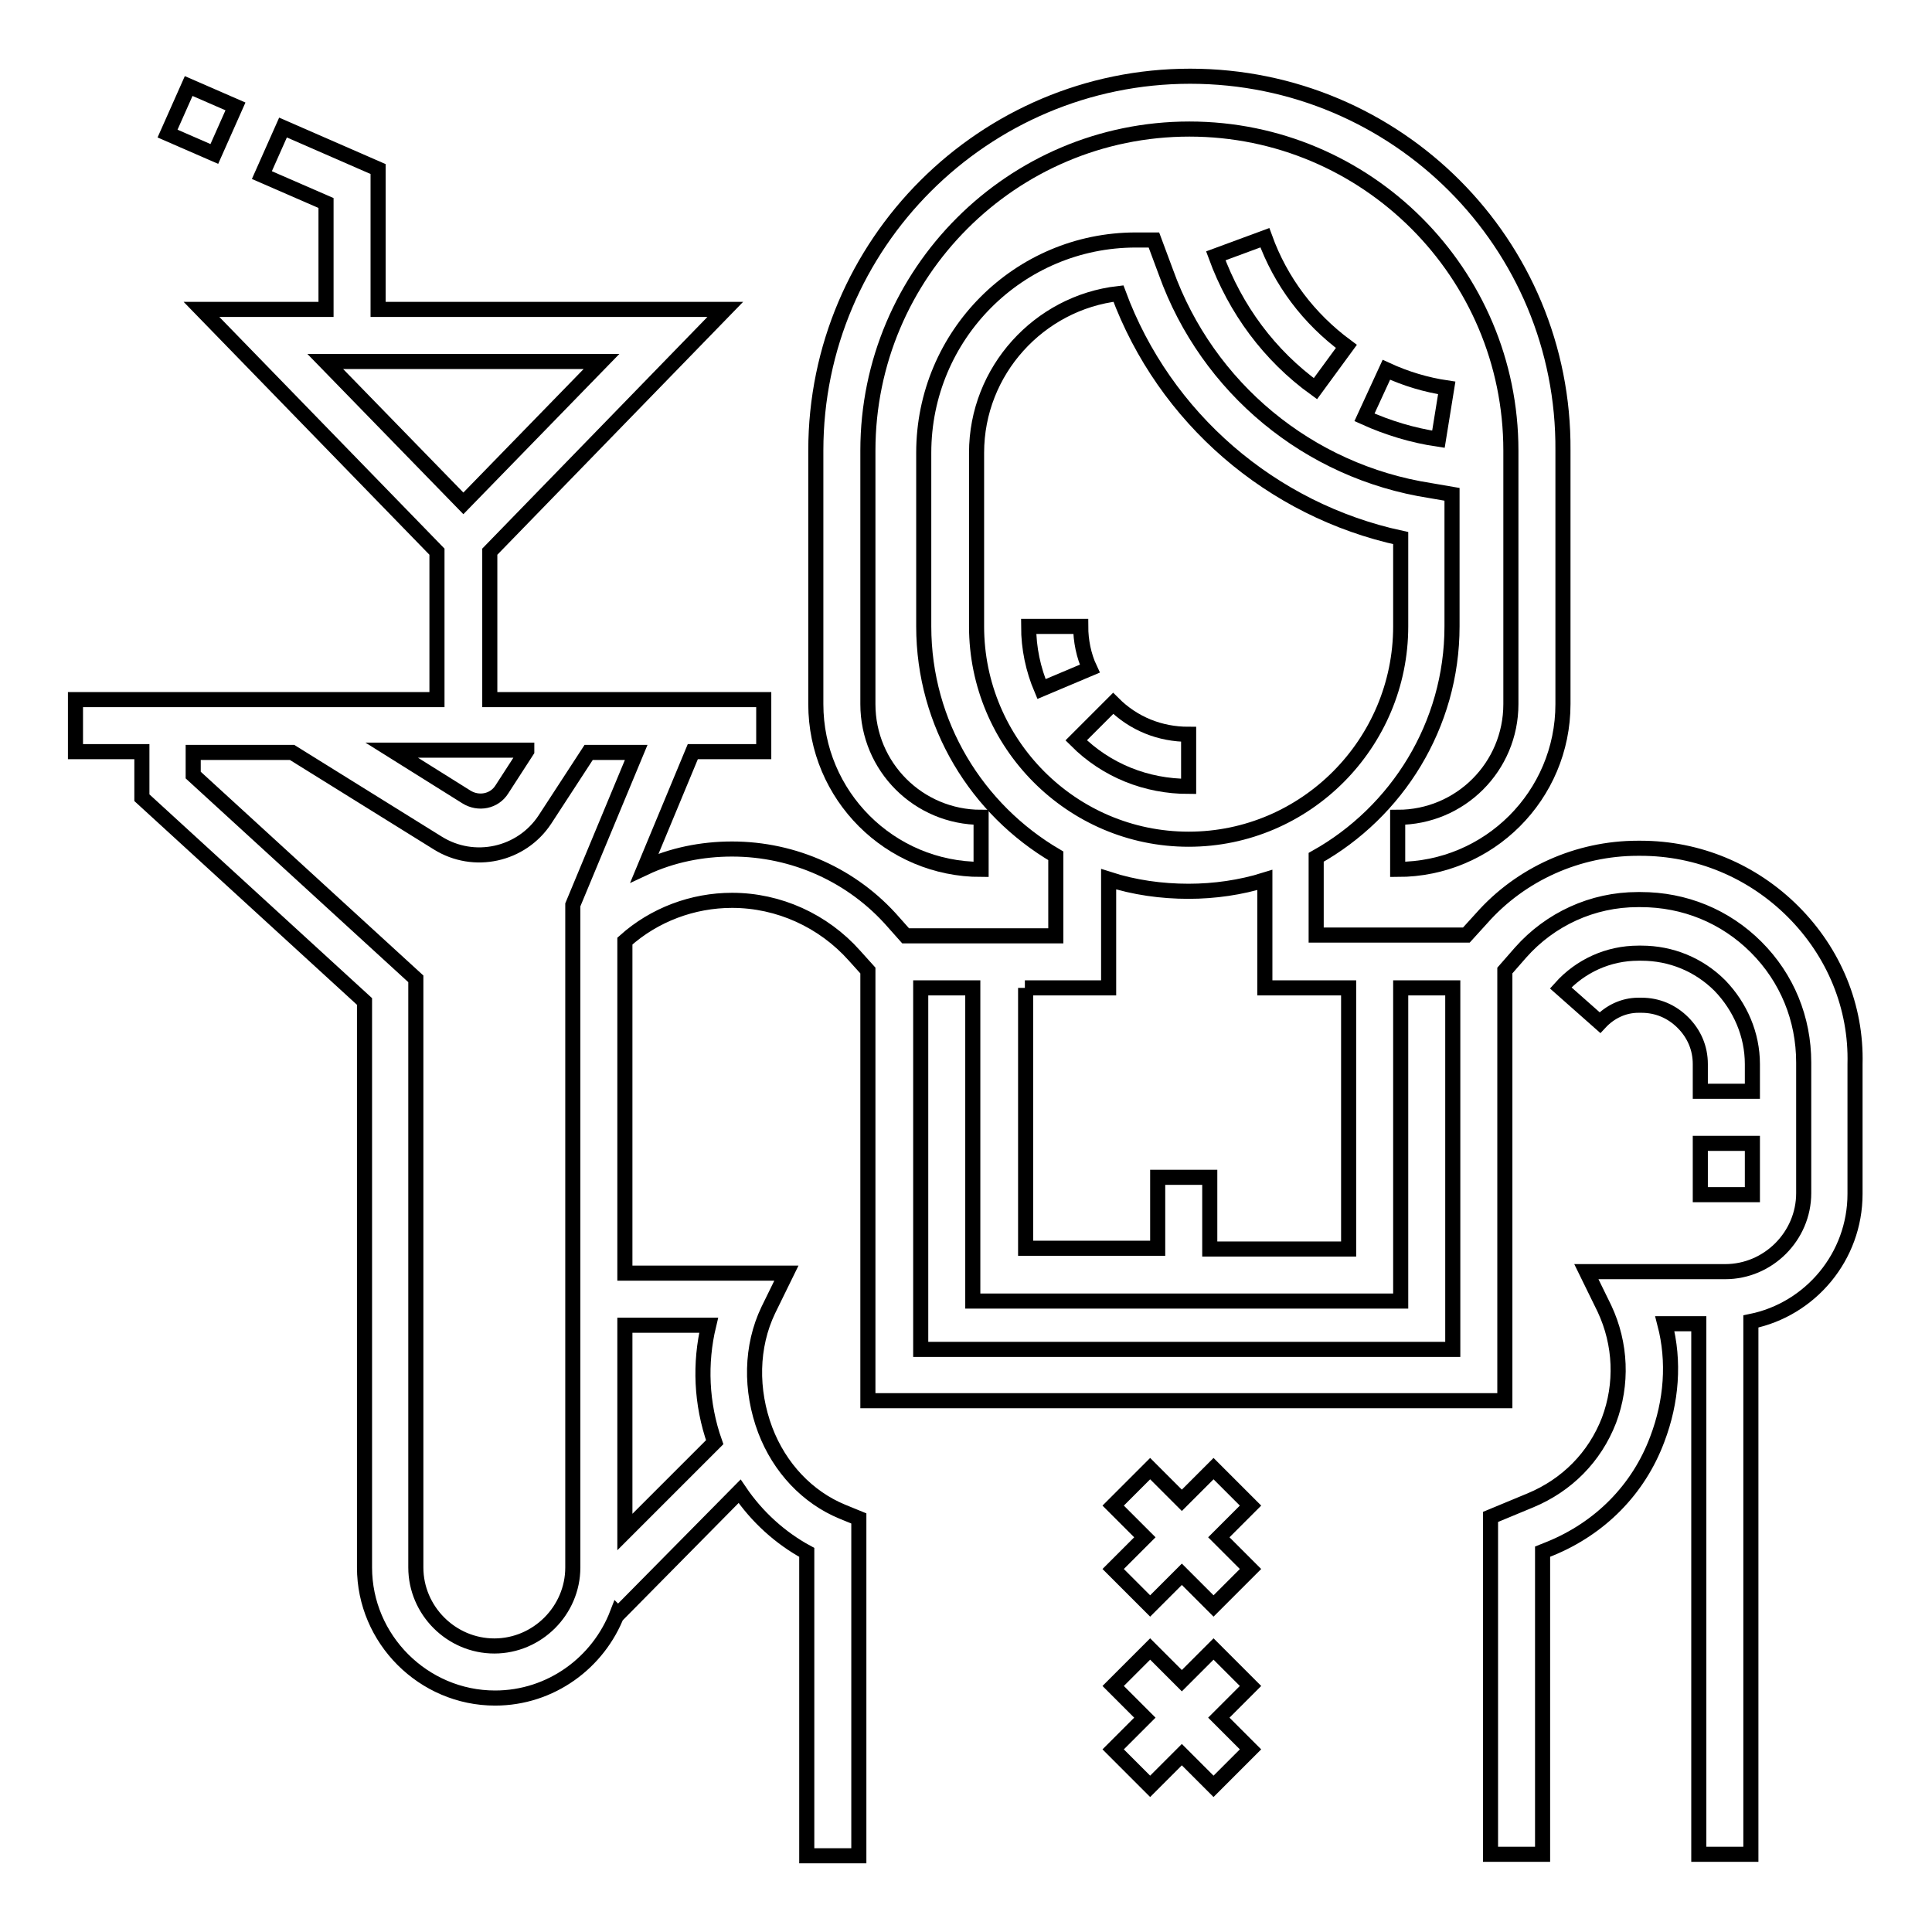 <?xml version="1.0" encoding="utf-8"?>
<!-- Svg Vector Icons : http://www.onlinewebfonts.com/icon -->
<!DOCTYPE svg PUBLIC "-//W3C//DTD SVG 1.1//EN" "http://www.w3.org/Graphics/SVG/1.1/DTD/svg11.dtd">
<svg version="1.1" xmlns="http://www.w3.org/2000/svg" xmlns:xlink="http://www.w3.org/1999/xlink" x="0px" y="0px" viewBox="0 0 256 256" enable-background="new 0 0 256 256" xml:space="preserve">
<g> <path stroke-width="2" fill-opacity="0" stroke="#000000"  d="M157.7,10.1c-27.3,0-49.6,22.2-49.6,49.6v33.6c0,12.1,9.8,21.9,21.9,21.9v-6.9c-8.3,0-15-6.7-15-15V59.7 c0-23.5,19.1-42.6,42.6-42.6c23.5,0,42.6,19.1,42.6,42.6v33.6c0,8.3-6.7,15-15,15v6.9c12.1,0,21.9-9.8,21.9-21.9V59.7 C207.3,32.3,185.1,10.1,157.7,10.1z"/> <path stroke-width="2" fill-opacity="0" stroke="#000000"  d="M237.6,120.8c-5.4-5.4-12.6-8.4-20.2-8.4h-0.4c-7.9,0-15.5,3.4-20.7,9.3l-2,2.2h-19.9v-10.3 c10.7-6,18-17.5,18-30.6V65.5l-2.9-0.5c-16.1-2.5-29.5-13.6-35-28.9l-1.6-4.3h-2.4c-15.5,0-28.1,12.6-28.1,28.2v23 c0,13,7.1,24.3,17.5,30.4V124h-19.9l-1.6-1.8c-5.4-6.2-13.2-9.7-21.4-9.7c-4,0-8,0.8-11.6,2.5l6.4-15.4h9.4v-6.9H64.9V73.1L96.1,41 h-46V22.4l-12.6-5.5l-2.8,6.3l8.5,3.7V41H26.7l31.2,32.1v19.6H10v6.9h8.8v6.1l29.5,27v75c0,9.5,7.8,17.3,17.3,17.3 c7.4,0,13.7-4.7,16.2-11.2l0.1,0.1L98,197.6c2.3,3.4,5.4,6.2,8.9,8.1v40.2h6.9v-44.7l-2.2-0.9c-4.6-1.9-8.3-5.8-10.2-10.8 c-2-5.3-1.9-11.1,0.4-15.9l2.4-4.9H82.8v-44c3.9-3.5,9-5.4,14.2-5.4c6.2,0,12.1,2.7,16.2,7.3l1.8,2v57h84.4v-57l2.1-2.4 c3.9-4.4,9.5-7,15.5-7h0.4c5.8,0,11.2,2.2,15.3,6.3c4.1,4.1,6.3,9.5,6.3,15.3v17.3c0,5.7-4.7,10.4-10.4,10.4h-18.4l2.4,4.9 c2.2,4.7,2.4,10,0.6,14.8c-1.9,4.9-5.6,8.6-10.4,10.6l-5.3,2.2v44.7h6.9v-40.1l1-0.4c6.6-2.7,11.7-7.8,14.2-14.5 c1.9-5,2.3-10.3,1-15.3h4.5v70.3h6.9v-70.6c7.9-1.6,13.8-8.6,13.8-16.9V141C246,133.4,243,126.2,237.6,120.8z M43.1,47.9h36.6 L61.4,66.7L43.1,47.9z M69.8,99.5l-3.3,5.1c-1,1.6-3.1,2-4.7,1l-9.9-6.2H69.8z M93.9,175.6c-1.2,5-1,10.4,0.8,15.5L82.8,203v-27.4 H93.9z M75.9,119.9v87.8c0,5.7-4.7,10.4-10.4,10.4s-10.4-4.7-10.4-10.4v-78l-29.5-27v-3h13.1l19.3,12c4.8,3,11.1,1.6,14.2-3.1 l5.8-8.9h6.3L75.9,119.9z M129.4,83v-23c0-10.9,8.3-19.9,18.8-21.1c6.1,16.5,20.3,28.7,37.4,32.4V83c0,15.5-12.6,28.2-28.1,28.2 C142,111.2,129.4,98.5,129.4,83z M135.8,130.9h11.1v-14.4c3.4,1.1,7,1.6,10.6,1.6c3.4,0,6.9-0.5,10.1-1.5v14.3h11.1v34.6h-18.4V156 h-6.9v9.4h-17.5V130.9z M192.5,178.8H122v-47.9h6.9v41.5h56.7v-41.5h6.9V178.8z"/> <path stroke-width="2" fill-opacity="0" stroke="#000000"  d="M225.3,151.5h6.9v6.8h-6.9V151.5z M227.9,130.6c-2.8-2.8-6.5-4.3-10.4-4.3h-0.4c-4,0-7.7,1.7-10.3,4.6 l5.2,4.6c1.3-1.4,3.1-2.3,5.1-2.3h0.4c2.1,0,4,0.8,5.5,2.3c1.5,1.5,2.3,3.4,2.3,5.5v3.6l6.9,0V141 C232.2,137.1,230.6,133.4,227.9,130.6L227.9,130.6z M165.7,199.5l-4.9-4.9l-4.2,4.2l-4.2-4.2l-4.9,4.9l4.2,4.2l-4.2,4.2l4.9,4.9 l4.2-4.2l4.2,4.2l4.9-4.9l-4.2-4.2L165.7,199.5z M165.7,223.4l-4.9-4.9l-4.2,4.2l-4.2-4.2l-4.9,4.9l4.2,4.2l-4.2,4.2l4.9,4.9 l4.2-4.2l4.2,4.2l4.9-4.9l-4.2-4.2L165.7,223.4z M22.2,17.7l2.8-6.3l6.2,2.7l-2.8,6.3L22.2,17.7z M167.6,31.5l-6.5,2.4 c2.6,7.1,7.1,13.2,13.2,17.6l4.1-5.6C173.4,42.2,169.7,37.3,167.6,31.5z M183.7,49l-2.9,6.3c3.1,1.4,6.4,2.4,9.8,2.9l1.1-6.8 C189,51,186.3,50.2,183.7,49z M147.5,93.2l-4.9,4.9c4,4,9.3,6.1,14.9,6.1v-6.9C153.7,97.3,150.2,95.9,147.5,93.2L147.5,93.2z  M143.2,83h-6.9c0,2.9,0.6,5.7,1.7,8.3l6.4-2.7C143.6,86.9,143.2,84.9,143.2,83z"/></g>
</svg>